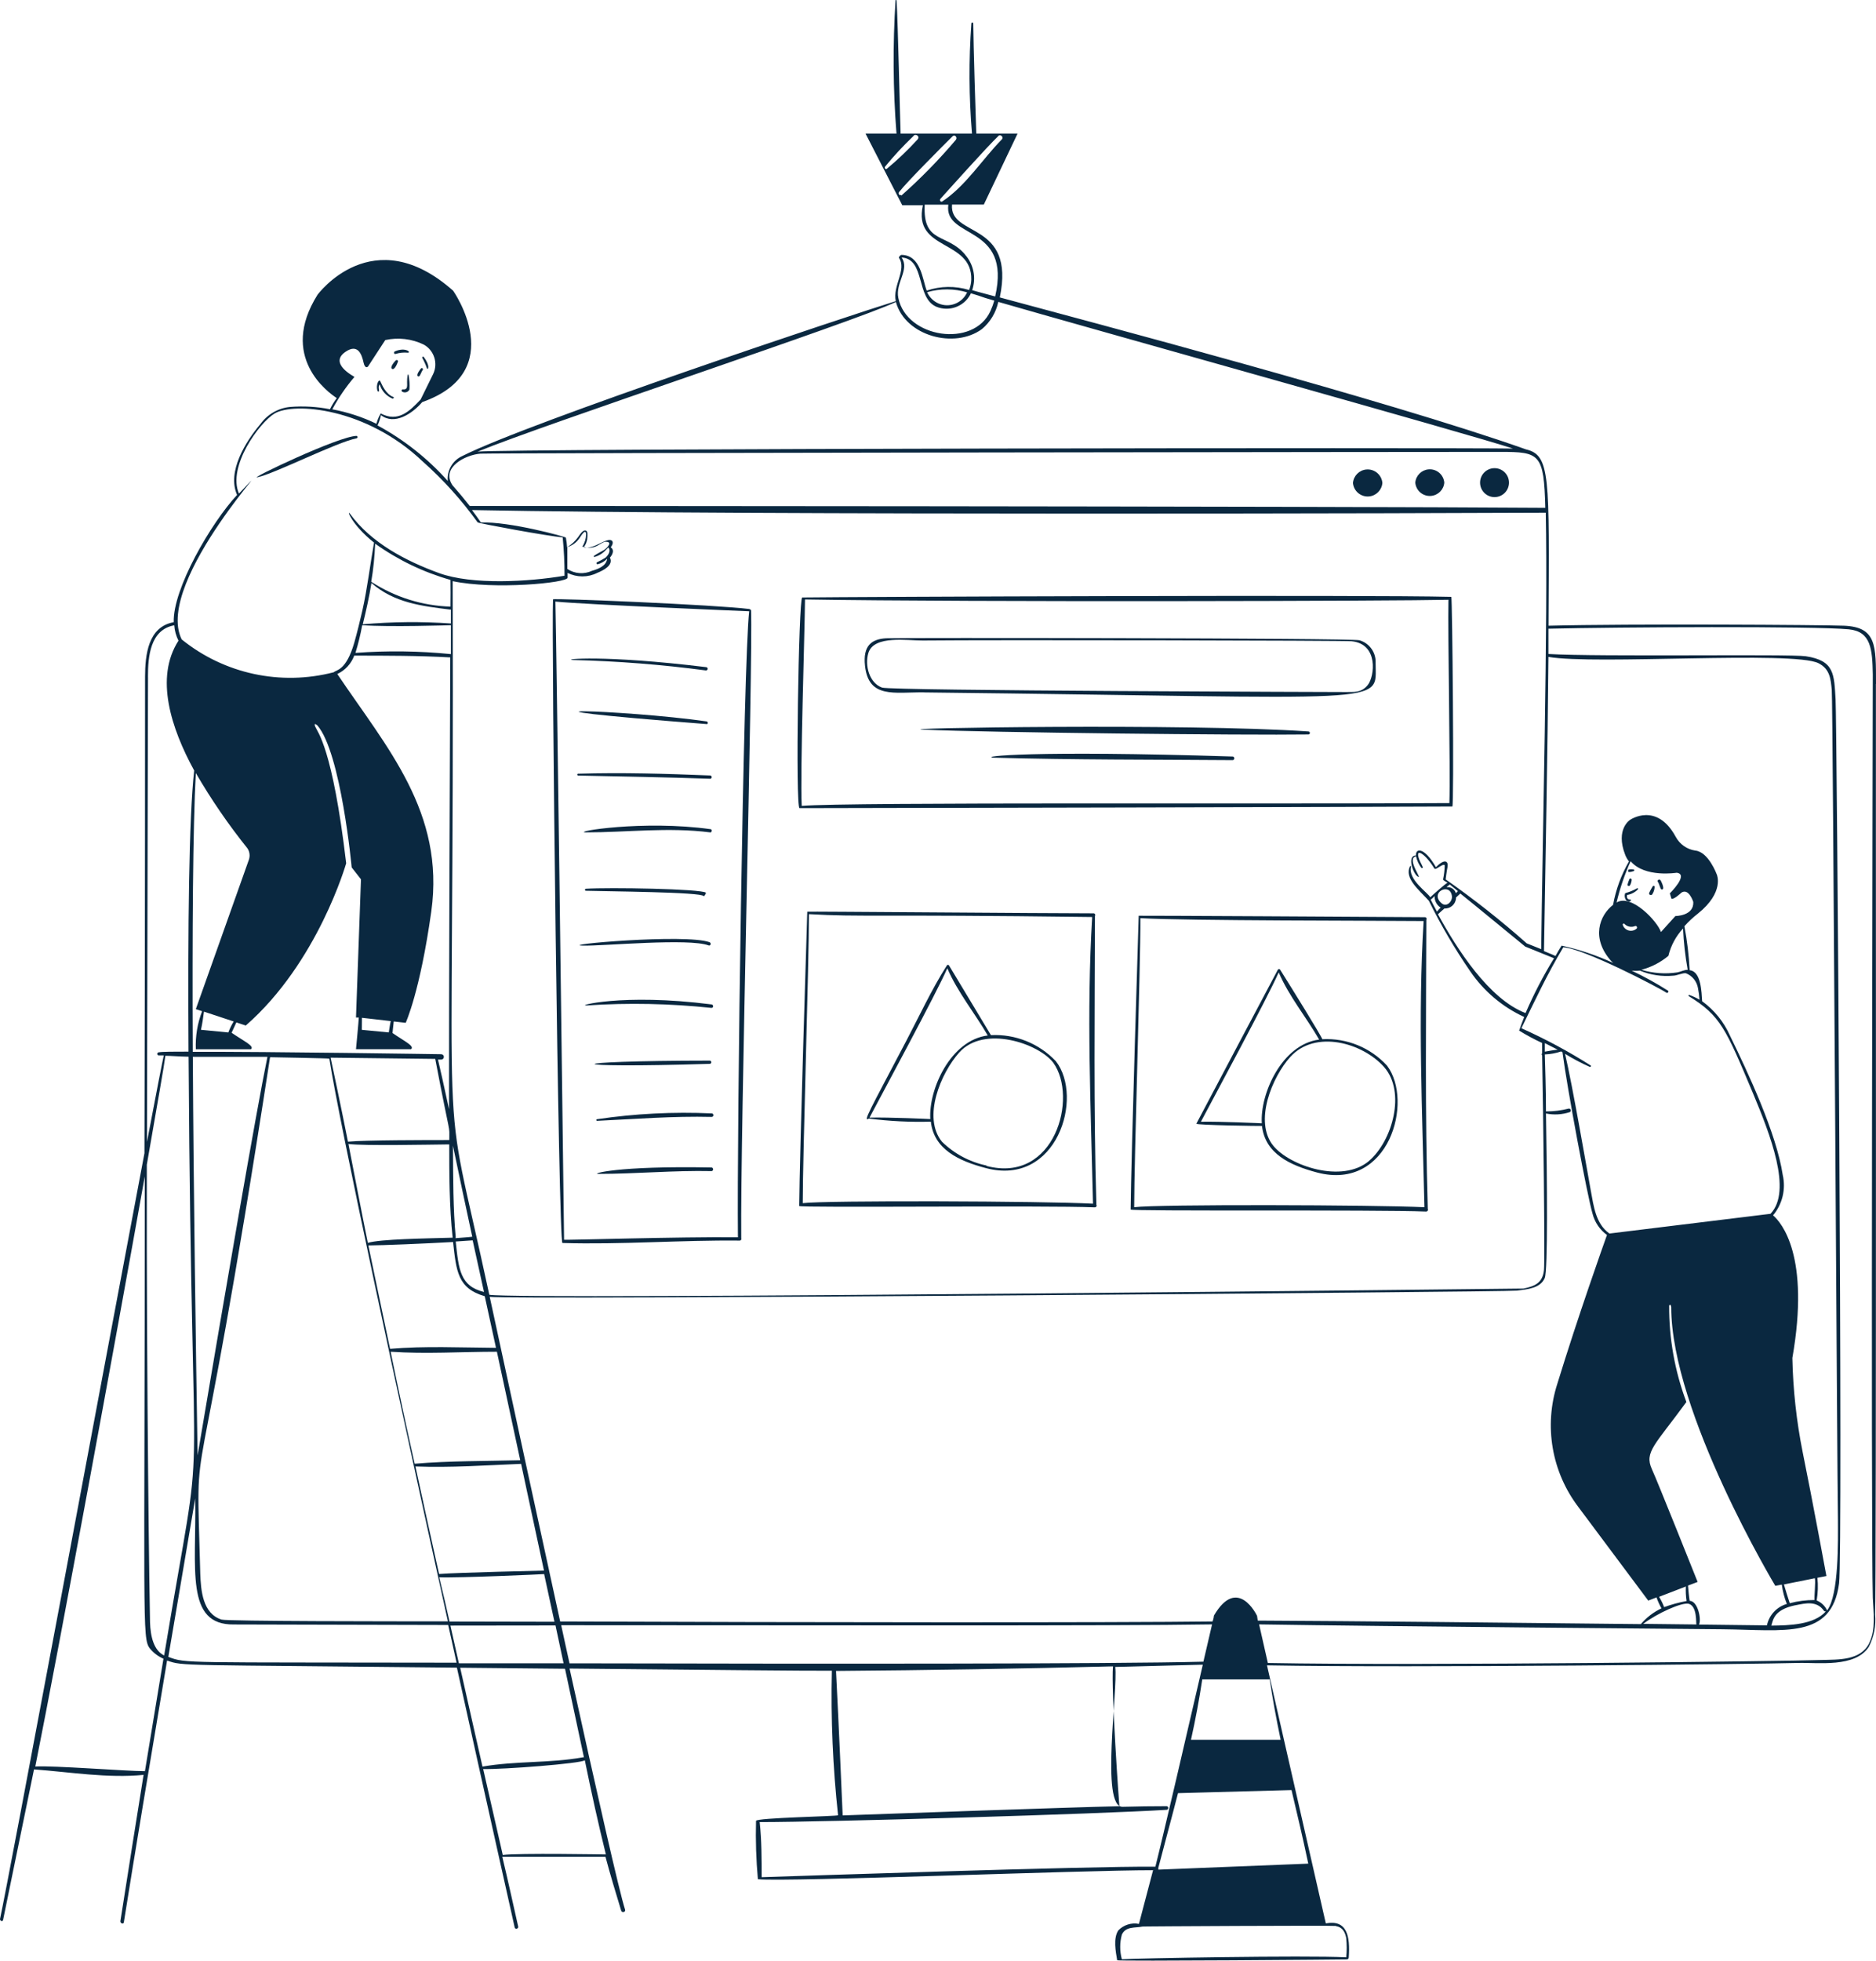 <?xml version="1.0" encoding="UTF-8"?>
<svg id="Layer_2" data-name="Layer 2" xmlns="http://www.w3.org/2000/svg" viewBox="0 0 456.67 477.05">
  <defs>
    <style>
      .cls-1 {
        fill: #0a2840;
        stroke-width: 0px;
      }
    </style>
  </defs>
  <g id="Layer_1-2" data-name="Layer 1">
    <g>
      <path class="cls-1" d="M456.67,166.41c0-9.39.15-13.84-7.81-14.17-4.75-.2-52.22-.5-71.91,0,.18-36.34.48-41.49-5.48-42.9-33.76-11.96-107.02-31.27-128.09-36.97,3.89-18.69-12.33-14.52-11.63-22.6h7.74l8.21-17.26h-10.05c-.15-4.12-.7-21.98-.73-26.8,0-.12-.1-.23-.23-.23s-.23.1-.23.23h0c-.65,8.92-.6,17.88.15,26.8h-17.38c-.18-5.02-.63-26.65-.98-32.43,0,0-.23-.2-.25,0-.69,10.8-.62,21.64.23,32.43h-7.53l8.94,17.43h5.02c-2.51,11.18,12.01,8.21,11.78,18.11-.03.86-.21,1.71-.53,2.51-3.37-1.04-6.98-.99-10.32.15-1.05-2.66-1.38-8.64-6.15-8.69-.23,0-.73.55-.6.73,1.96,2.84-1.61,6.81-.78,10.52-10.45,3.21-89.14,29.41-105.49,37.67-2.37,1.05-3.8,3.5-3.57,6.08-4.88-5.46-10.66-10.03-17.1-13.51.38-.8.66-1.64.83-2.51,3.21,2.51,7.53-.23,10.05-3.16,21.32-7.53,7.53-27.1,7.53-27.1-19.59-17.38-33.03,1-33.03,1-9.44,15.07,2.51,23.69,4.7,25.12-.64.85-1.19,1.76-1.66,2.71-3.21-.63-6.49-.82-9.75-.55-2.87.29-5.48,1.8-7.16,4.14-3.59,4.24-8.21,11.6-5.7,17.26-6.38,6.88-15.67,22.88-15.42,30.97-6.28,1.11-6.96,8.01-6.98,13.24,0,4.77,0,61.13-.15,115.96C25.12,333.69,2.11,457.24,0,466.93c0,.48.65.7.75.2,2.51-12.18,5.02-24.41,7.53-36.62,8.74.65,17.96,2.19,26.67,1.33-1.91,11.87-3.79,23.74-5.65,35.62,0,.55.78.8.85.23,2.51-15.8,6.33-38.7,10.52-63.67,3.99,1.41,2.66,1,70.55,1.73,7.53,34.11,13.59,61.03,14.07,63.22.13.55.98.3.85-.23-1.28-5.68-2.51-11.33-3.87-16.98h25.12c1.16,4.4,2.51,8.79,3.82,13.11.2.63,1.16.35.95-.25-1.43-4.4-6.86-28.41-13.51-58.65,30.72.3,58.95.58,63.85.53-.27,11.74.24,23.49,1.51,35.16,0,.28-19.97.6-19.97,1.38-.13,4.74.03,9.47.45,14.19,7.81.68,78.97-2.21,96.2-2.19l-3.44,13.06c-1.83-.36-3.72.24-5.02,1.58-1.28,1.93-.63,5.15-.28,7.26,0,.3,55.93-.18,55.99-.2.21-.05.37-.23.38-.45.38-5.27-.43-9.27-5.58-8.31l-14.32-62.79c36.29.65,120.56-.33,129.17-.58,5.02-.15,13.99,1.21,17.33-3.92,1.26-2.43,1.79-5.17,1.53-7.89.33-4.04.15-222.33.2-226.4ZM305.97,393.09s-4.7-9.87-10.47,0c0,0,0,.53-.33,1.43-22.88.3-99.84.23-158.81,0-5.63-25.69-11.83-54.43-17.15-78.99,3.87.78,247.57-1.18,250.11-1.51,2.54-.33,5.65-.58,6.71-3.06.78-1.86.58-23.66.3-40.04,1.93.4,3.93.28,5.8-.33.22-.11.31-.38.2-.61-.08-.17-.27-.27-.45-.25-1.81.46-3.68.69-5.55.68,0-5.68-.2-10.67-.28-13.86,1.35-.05,2.69-.29,3.97-.73l.33.2c1.13,8.74,6.05,35.01,7.31,39.26.53,2.09,1.77,3.93,3.52,5.2-.9,2.51-7.06,19.84-12.08,36.19-3.31,10.25-1.39,21.47,5.15,30.04l16.98,22.73,2.01-.78c.32.92.72,1.81,1.21,2.66-1.93.91-3.64,2.22-5.02,3.84-27.25-.3-70.33-.75-93.26-.85l-.18-1.23ZM109.43,394.55c-.8-3.59-1.63-7.18-2.51-10.78,4.55.2,25.52-.75,25.54-.78.68,3.09,1.53,7.16,2.51,11.6l-25.54-.05ZM135.23,395.5c.63,2.99,1.31,6.1,1.96,9.19h-25.49c-.68-3.06-1.38-6.1-2.06-9.17l25.59-.03ZM35.74,283.38c2.51-14.47,4.29-24.51,4.52-26.5,1.26,0,3.29.18,5.65.23.75,124.18,4.72,81.5-5.95,145.68-2.51-1.21-3.34-4.57-3.44-8.14s-.88-56.36-.78-111.27h0ZM46.94,257.13h18.16c-2.81,13.69-10.25,56.99-17,96.98-.43-26.37-.98-63.62-1.16-96.98ZM47.67,188.09c3.72,6.41,7.92,12.53,12.56,18.31.55.82.68,1.85.35,2.79l-12.91,36.34,1.53.5c-1.14,2.95-1.66,6.11-1.53,9.27h13.41c.93-.78-1.58-1.88-4.7-4.02l1.16-2.51,2.29.75c17.58-15.35,24.44-39.48,24.44-39.48-3.32-28.18-7.03-32-7.53-33.23s.53-.3.53-.3c5.75,6.68,8.34,34.54,8.34,34.54l2.26,2.89-1.21,33.63h.68c0,.58-.68,7.71-.68,7.71h13.41c.9-.78-1.53-1.86-4.52-3.94,0-.25.25-2.13.3-2.81l2.91.33s3.49-7.53,6.23-27.1c3.37-24.14-10.9-39.94-22.88-57.77,1.91-.89,3.39-2.5,4.12-4.47,7.81,0,15.57,0,23.38.43-.13,32.95-.33,82.16-.3,109.94-1.31-6.03-2.24-10.27-2.69-12.08h.78c.36,0,.65-.29.65-.66,0-.36-.29-.65-.65-.65-.33,0-41.89-.65-60.48-.58-.13-28.93.03-54.7.75-67.81h0ZM56.89,248.52c-.52.85-.95,1.75-1.31,2.69l-6.66-.65c.33-1.46.53-2.91.73-4.42l7.23,2.39ZM88.11,247.64l7.01.8c-.18.68-.43,2.51-.48,2.76l-6.56-.63c0-.33.03-2.29.03-2.91v-.03ZM100.94,356.12c-2.03-9.04-3.98-18.12-5.85-27.23,8.54.58,17.31,0,25.87,0,.73,3.37,4.5,20.97,5.68,26.4-8.64.23-17.18.13-25.69.85v-.03ZM126.84,356.12l5.58,26.02s-21.32.48-25.54.83c-1.94-8.71-3.86-17.43-5.75-26.17,8.51.33,17.18-.28,25.72-.63v-.05ZM94.94,328.14c-1.68-7.86-5.17-24.66-5.27-25.12,3.21,0,13.89-.45,20.62-.83.78,7.01,1.08,11.3,7.71,13.19.92,4.17,1.83,8.36,2.74,12.56-8.54-.05-17.31-.48-25.79.25v-.05ZM109.36,277.38c-4.8,0-20.62,0-24.66.4-1.33-6.78-4.19-20.42-4.22-20.44l25.47.3c3.87,20.34,3.42,15.52,3.42,19.79v-.05ZM109.36,278.38c0,7.08,0,15.22.83,22.76-6.83.2-17.58.33-20.65,1.26-1.63-8.01-3.16-16.05-4.72-24.06,3.94.48,19.47.15,24.54.1v-.05ZM110.94,302.07l4.12-.28c.93,4.22,1.86,8.46,2.76,12.56-5.8-1.41-6.15-5.43-6.88-12.23v-.05ZM110.94,301.11c-.65-7.06-.63-14.34-.68-22.35,1.53,7.38,3.11,14.77,4.7,22.15-.98.13-2.41.2-4.12.35l.1-.15ZM109.76,147.6c-6.9-.19-13.61-2.29-19.39-6.05.52-3.07.83-6.16.95-9.27,5.56,3.97,11.76,6.95,18.34,8.82.03,1.93.03,4.22,0,6.56l.1-.05ZM109.76,148.28v3.42c-7.14-.5-14.32-.43-21.45.2.8-3.27,1.56-6.61,2.11-10.05,5.53,4.82,12.13,5.6,19.24,6.48l.1-.05ZM88.26,152.12c6.53.48,21.22,0,21.5,0v7.03c-7.72-.77-15.49-.87-23.23-.3.67-2.19,1.22-4.42,1.63-6.68l.1-.05ZM65.83,257.23s14.32.25,14.34.35c2.51,16.05,16.9,82.66,28.86,136.91-13.19,0-53.7,0-55.11-.43-4.62-1.48-5.02-7.13-5.17-11.2-1.08-41.19-1.71-4.19,16.98-125.58l.1-.05ZM353.44,218.05c.15,1.23-1.26,2.79-2.51,1.73-3.06-2.64,2.11-5.2,2.51-1.73ZM352.21,215.74s.6-.38.68-.55l2.01,1.63-.5.5c-.28-.95-1.2-1.56-2.19-1.46v-.13ZM350.78,220.76c-.36.31-.69.67-.98,1.05-.53-.95-1.03-1.93-1.53-2.91.35-.27.67-.57.95-.9-.05,1.18.55,2.28,1.56,2.89v-.13ZM351.53,221.04c1.48.12,2.78-.97,2.9-2.45,0-.07,0-.14,0-.21l1.05-.98c2.01,1.58,15.75,12.88,15.8,12.91l7.01,2.84c-2.62,4.28-4.94,8.73-6.93,13.34-8.94-3.42-16.73-15.65-21.32-24.04.5-.5,1.53-1.36,1.53-1.36l-.05-.05ZM380.52,230.48c5.02.28,23.46,9.9,25.12,11.05.3.23.7-.3.38-.5-2.84-1.8-5.8-3.43-8.84-4.87.67.08,1.34.08,2.01,0,2.57,1.07,5.37,1.49,8.14,1.23.83,0,2.39-.75,3.09-.58,1.53.61,2.63,1.97,2.91,3.59.19.94.31,1.88.38,2.84-.79-.47-1.64-.86-2.51-1.16-.15,0-.25.18-.13.28,7.79,4.77,9.07,8.01,15.65,23.63,4.19,10.05,9.62,23.76,4.27,29.34l-39.21,4.8c-3.34-2.34-3.84-6.68-4.55-10.52-.7-3.84-4.52-25.95-6.25-33.2,1.94,1.2,3.96,2.27,6.05,3.19.18,0,.35-.23.2-.35-5.4-3.43-11.04-6.46-16.88-9.07,3.27-6.68,6.35-13.29,10.17-19.64v-.05ZM406.89,218.68c.65.2,2.39-1.48,2.39-1.48,1.81-1.23,2.91,2.24,2.91,2.24.2,3.44-4.35,3.44-4.35,3.44l-3.52,3.89c-.8-2.51-7.16-9.39-10.8-7.18.81-3.45,1.96-6.82,3.42-10.05,3.44,4.07,11.2,2.81,11.2,2.81,3.09.35-1.66,5.02-1.66,5.02l.4,1.31ZM409.7,225.91c.15,3.37.53,6.73,1.13,10.05-.83,0-1.76.5-2.51.63-2.93.45-5.93.23-8.77-.63,2.42-.63,4.66-1.79,6.58-3.39.6-2.49,1.83-4.78,3.57-6.66h0ZM398.43,225.91c-.84.79-2.16.74-2.95-.1-.22-.23-.38-.51-.47-.81-.01-.14.09-.26.22-.28.06,0,.13.01.18.05.68.73,1.75.94,2.66.53.21-.03.4.11.43.32.01.1-.01.2-.07.28ZM379.21,255.4c-.35,0-2.13.28-3.16.48v-2.08l3.16,1.61ZM410.53,389.55c-1.85.34-3.66.83-5.43,1.48-.33-.87-.74-1.71-1.23-2.51l6.51-2.51c-.05,1.18,0,2.37.18,3.54h-.03ZM411.13,390.23c2.06.63,1.68,4.77,1.83,5.02l-12.96-.15c3.34-2.54,9.52-5.37,11.15-4.87h-.03ZM411.31,389.5c-.2-1.23-.3-2.51-.4-3.72l2.34-.88s-9.75-24.44-11.13-27.43c-1.91-4.19.75-5.88,8.39-16.35-2.82-7.51-4.24-15.47-4.19-23.48.4-.53.5.4.5.4,0,25.64,25.34,67.81,25.34,67.81l1.58-.3c.21,1.61.62,3.19,1.23,4.7-2.46.7-4.33,2.72-4.85,5.22l-16.55-.2c.65-1.08-.2-5.7-2.24-5.78h-.03ZM441.68,389.3c-2.03,0-4.05.25-6,.78-.5-1.51-.98-3.04-1.43-4.57l7.53-1.51c.23.9-.18,4.45-.08,5.3h-.03ZM437.03,390.58c2.51-.5,5.22-1.16,6.96,1.33.12.14.3.19.48.15-2.89,3.27-8.87,3.42-13.29,3.47.45-1.33.55-3.84,5.8-4.95h.05ZM442.23,389.42c.31-1.83.37-3.68.18-5.53l2.19-.43s-3.34-18.16-5.78-30.14c-1.51-7.55-2.35-15.21-2.51-22.91,4.35-24.82-2.64-32.93-4.7-34.71,2.28-2.72,3.15-6.36,2.36-9.82-1.51-10.05-8.39-24.79-12.86-33.93-1.48-3.32-3.81-6.2-6.76-8.34-.15-2.26-.25-7.01-2.84-7.53h-.2c-.18-3.6-.61-7.18-1.28-10.72.99-1.12,2.09-2.14,3.27-3.06,6.56-5.25,4.62-9.52,4.62-9.52,0,0-2.01-5.53-5.25-5.83-2.02-.3-3.78-1.54-4.75-3.34-4.65-8.59-11.1-4.14-11.1-4.14,0,0-3.64,2.24-1.21,8.49.22.59.54,1.14.93,1.63-1.89,3.28-3.2,6.85-3.87,10.57-3.27,2.51-5.48,8.09-.4,13.74l.43.4c-4.02-1.85-8.23-3.27-12.56-4.22-.5.8-1,1.61-1.48,2.51,0,0-1.33-.58-2.81-1.18.38-23.86.88-47.72,1.08-71.58,11.25,1.98,59.6-1.53,65.73,1.53,2.76,1.38,2.99,3.77,3.24,6.51.3,3.49,1.33,194.83,1.51,201.96,0,4.75.28,18.21-2.64,22-.51-1.09-1.4-1.95-2.51-2.41h-.03ZM375.17,230.94l-3.52-1.41c-6.28-5.57-12.87-10.76-19.74-15.57,0,0,.25-2.01.45-2.96.28-1.46-.63-2.24-2.81,0-2.89-5.02-5.02-4.62-4.85-2.86-2.19,0-.85,4.12.28,5.02,1.73,1.36-2.84-4.29-.28-4.8.23,1.03.69,2,1.33,2.84.13,0,.4,0,.33-.18-.25-.65-.65-1.26-.88-1.91-1.16-3.09,1.51-1.38,3.69,2.21.33.53,2.08-1.36,2.51-.78-.02,1.15-.15,2.29-.4,3.42,0,.28.9.65,1.11.83-.35,0-4.09,3.39-4.24,3.54-.33-.98-5.58-4.32-4.65-7.53-.03-.08-.12-.11-.2-.08-.03.02-.06.04-.08.08-1.41,2.89,2.21,5.73,4.6,8.36,2.94,5.94,6.29,11.67,10.05,17.13,3.29,4.85,7.84,8.7,13.16,11.15-.43,1.08-.85,2.21-1.23,3.32,1.81,1.11,3.68,2.12,5.6,3.01v2.51c-.14.12-.16.32-.04.46.01.02.03.03.04.04.28,13.56.7,49.73.45,52.19-.3,3.16-2.21,3.99-5.02,4.55-.3,0-244.81,2.79-251.72,1.51-12.56-58.3-8.44-18.89-8.92-173.63,10.05,2.13,28.06.43,27.98-.85v-1.16c2.27,1.14,4.94,1.14,7.21,0,1.41-.58,4.04-1.83,3.09-3.72,0,0,1.51-1.58.2-2.51.98-1.26.4-2.16-1.11-1.61-1.93.68-3.32,1.96-5.5,1.63.58-.71.9-1.6.93-2.51,0-.43.18-1.53-.5-1.61s-1.41,1.11-1.73,1.58c-.73,1.01-1.65,1.86-2.71,2.51-.05-.78-.15-1.56-.3-2.34,0-.2-13.86-3.99-20.67-3.67-.7-1.03-1.43-2.03-2.19-3.04,68.39,1.33,242.3.75,261.39.65.55,26.02-.83,81.43-1.11,106.17h0ZM141.86,132.98c1.32.51,2.8.34,3.97-.45.42-.28.87-.51,1.33-.7,2.34-.18.48,1.58,0,1.91s-1.71.9-2.51,1.46c-.09.04-.13.14-.1.23.02.04.05.08.1.1,1.12-.29,2.12-.91,2.89-1.78l.53-.55c.73.75,0,1.91-.7,2.51-.65.4-1.32.76-2.01,1.08-.13.06-.19.21-.14.34.06.13.21.19.34.14.85-.23,1.63-.69,2.24-1.33-.2,1.76-2.16,2.51-3.69,2.94-1.94.91-4.22.74-6-.45v-5.32c1.23-.37,2.29-1.16,2.99-2.24.33-.43,1.48-2.51,1.58-.85-.03,1.06-.35,2.1-.93,2.99,0,0,.08.13.13,0ZM243,33.09c.58-.53,1.41.3.85.85-4.75,4.85-8.79,11.33-14.47,15.07-.4.25-.73-.28-.48-.6,2.29-2.54,11.55-12.88,14.09-15.27v-.05ZM215.38,40.63c2.17-2.66,4.5-5.17,6.98-7.53.4-.68,1.71,0,1,.83-2.34,2.57-4.86,4.97-7.53,7.18-.17.07-.36,0-.43-.18-.03-.08-.03-.17,0-.25l-.03-.05ZM219.39,47.41c-.45.3-.8-.33-.53-.68,1.93-2.51,10.78-11.35,13.01-13.56.53-.55,1.26.25.83.83-4.1,4.84-8.54,9.38-13.29,13.59l-.03-.18ZM234.92,61.93c-4.45-5.3-10.32-2.51-9.82-12.13h5.75c-1.18,8.49,15.47,4.65,11.4,22.33-5.02-1.33-3.87-1.05-5.6-1.53,1.02-2.97.37-6.26-1.71-8.62l-.03-.05ZM235.44,71.09c-1.19,2.69-4.33,3.91-7.02,2.73-1.22-.54-2.19-1.51-2.73-2.73,3.19-.92,6.59-.9,9.77.05l-.03-.05ZM219.47,62.65c5.83.35,3.44,9.82,8.46,11.98,3.1,1.27,6.66,0,8.26-2.94l.15-.33c1.18.33,2.34.73,3.49,1.13l2.21.65c-.25.86-.56,1.7-.93,2.51-4.07,9.09-20.47,6.61-22.43-3.16-.78-3.69,2.86-6.91.78-9.85ZM218.09,73.48c2.29,8.31,14.29,11.48,20.95,6.58,2.02-1.7,3.42-4.02,3.97-6.61,19.21,5.58,116.34,32.65,125.28,35.69-12.23-.25-246.39,0-252.02.75,16.15-6.66,92.15-31.75,101.82-36.42h0ZM116.94,110.38c2.51-.18,245.14-.45,248.28-.43,9.62,0,10.62.43,10.95,13.61-55.26-.4-259.91-.45-261.82-.45-1.35-1.72-2.74-3.39-4.19-5.02-2.91-4.32,3.11-7.43,6.78-7.71ZM86.3,91.71c-.33-.23-6.25-3.29-2.24-6.08,3.09-2.16,4.02.68,4.42,2.51s1.11,1.03,1.11,1.03l4.19-6.43c3.17-.7,6.48-.31,9.39,1.11,2.53,1.42,3.52,4.57,2.26,7.18l-3.04,6.18c-2.69,2.84-5.48,5.63-9.7,3.39-.48.78-.84,1.62-1.05,2.51-3.41-1.65-7.03-2.83-10.75-3.52,1.51-2.81,3.32-5.46,5.4-7.89ZM58.17,120.1c-2.86-6.63,5.02-17.31,8.67-19.49,4.67-2.79,22.28-1.46,36.09,11.7,4.98,4.42,9.45,9.38,13.34,14.79.15.23,17.58,3.44,20.7,3.64.31,3.1.46,6.22.45,9.34-8.64,1.46-22.45,2.31-30.57-.65-8.11-2.96-16.48-7.33-21.65-14.42-.93-1.21.43,2.71,5.85,7.01-.98,5.5-1.61,11.05-2.84,16.53-.58,2.51-1.23,5.2-1.96,7.79-1.98,6.88-4.37,6.61-5.02,7.23-12.9,3.35-26.63.39-37-7.99-7.08-14.29,26.9-49.13,13.94-35.49ZM36.02,164.7c0-4.9.5-11.48,6.4-12.56.09,1.3.44,2.58,1.03,3.74-5.83,9.04-1.78,21.35,3.82,31.6-1.28,11.33-1.56,38.1-1.38,68.39-3.69,0-6.35,0-7.33.18-.2.05-.32.26-.27.46.03.13.14.23.27.27h1.31c-.3,1.28-1.83,9.12-4.09,21.05.1-55.71.25-110.74.25-113.13ZM35.26,430.94c-4.6,0-22.35-1.41-26.67-1.13,6.08-30.44,19.34-102.58,26.65-143.57,0,108.86-.7,112.3,1.23,114.83.89,1.09,2.03,1.95,3.32,2.51-2.61,15.87-4.37,26.55-4.52,27.43v-.08ZM40.99,403.06c2.13-12.56,4.35-25.57,6.53-38.48.3,17.2-2.51,30.84,9.42,30.67,4.35,0,3.42,0,52.17.13.7,3.09,1.36,6.15,2.03,9.17-66.86-.13-65.81.23-70.15-1.41v-.08ZM147.51,451.21s-21.45-.38-25.12.13c-1.58-6.96-3.19-13.94-4.77-20.92,4.75.13,23.81-1.33,24.74-2.13,1.58,7.74,3.27,15.42,5.15,23.01v-.08ZM142.16,427.57c-.08-.03-.17-.03-.25,0-8.06,1.46-16.43.85-24.46,2.26-1.83-8.01-3.62-16.05-5.43-24.06l25.52.25c2.29,10.78,4.37,20.42,4.62,21.63v-.08ZM138.62,404.62c-.68-3.01-1.33-6.08-2.01-9.19,57.92,0,134.85.2,158.44-.2-.45,1.98-1.21,5.17-2.11,9.07-21.73.58-94.31.53-154.32.4v-.08ZM203.52,406.55c22.47-.17,44.94-.54,67.41-1.11-.5,5.53,1.51,33.96,1.56,34.03-12.56.28-57.47,1.88-67.36,2.24,0,.03-1-23.38-1.61-34.96v-.2ZM185.41,456.79c0-4.47,0-8.99-.48-13.46,16.63,0,82.76-1.96,99.11-2.99.24-.06.39-.3.33-.55-.04-.17-.17-.29-.33-.33-3.58,0-7.17.05-10.78.15-5.4.15-1.08-28.48-1.78-34.03l21.32-.55c-3.64,15.77-9.82,42.37-11.55,49.15-16.75-.13-87.91,2.31-95.85,2.56v.05ZM325.21,468.64c1.63.28,2.21,1.46,2.51,2.94.14,1.55.14,3.1,0,4.65-10.05-.5-51.44.23-54.63.48-.53-1.97-.53-4.04,0-6,.95-2.06,3.19-1.58,5.02-1.96-.15-.05,46.37-.3,47.09-.15v.05ZM318.45,453.44l-36.49,1.46c.05-.13.05-.27,0-.4,1.58-6.08,3.24-12.13,4.8-18.21l27.63-.75c1.41,5.93,2.81,11.88,4.07,17.86v.05ZM311.72,423.3h-21.8c1.08-4.87,2.01-9.77,2.74-14.69h16.43c.7,4.85,1.63,9.75,2.64,14.62v.08ZM455.04,399.77c-2.16,4.32-7.53,3.99-11.63,4.12-8.31.28-96.62,1.43-134.78.73l-2.13-9.39c31.82.5,105.49,1.11,112.82,1.18,15.07.15,26.57,2.51,28.36-11.15.98-7.53-.55-210.8-.85-215.12-.38-6.03-.2-9.42-7.26-10.47-4.02-.58-50.23.18-62.64-.55v-6.15c16.6-.4,64.93-.65,73.11.15,5.43.53,5.73,4.8,5.85,11,0,4.35-.5,209.27,0,224.67.15,3.44.78,7.66-.85,10.93v.08Z"/>
      <path class="cls-1" d="M99.11,93.77c0,1.31-.98.88-1.23,1-.14.11-.16.32-.05.46.02.03.05.05.08.07.6.35,1.37.16,1.72-.44.01-.02.03-.04.04-.07.08-1.21,0-2.43-.23-3.62-.1-.33-.4.1-.33,2.59ZM92.28,95.13c0-.35-.25-1.11.15-1.61.46,1.58,1.62,2.85,3.14,3.47.2,0,.43-.3.23-.38-1.88-.65-2.84-3.04-3.21-3.82s-1.18,1-.68,2.34c.05.18.35.18.38,0ZM96.87,88c.06-.16-.03-.33-.18-.39-.09-.03-.19-.02-.27.03-.25.15-1.63,1.73-.98,2.11s1.36-1.51,1.43-1.76ZM102.93,89.96c.15-.25-.23-.55-.43-.33s-1.28,1.58-.78,1.91.65-.73,1.21-1.58ZM96.3,86.11c.96-.29,1.97-.39,2.96-.3.95,0-.5-1.43-3.11-.33-.38.15-.23.78.15.63ZM103.93,89.63c.23.5.93-.55-.8-2.79-.15-.18-.45,0-.33.25.45.81.83,1.66,1.13,2.54ZM86.83,106.63c.16-.05.25-.22.2-.37-.03-.1-.11-.17-.2-.2-4.29,0-26.65,10.7-24.14,10.05,3.82-.7,19.39-8.59,24.14-9.47ZM194.63,196.63c10.2,0,147.33-.3,158.91-.4.45,0,0-50.99-.25-51.01-20.37-.53-146.33,0-158.01.15-.88.18-1.68,51.26-.65,51.26ZM352.59,145.92c-.18,8.24.5,41.27.23,49.48-41.14.28-146.33-.28-157.66.68-.4-8.39.73-41.92.8-50.23,40.59.68,145.05.38,156.63.08Z"/>
      <path class="cls-1" d="M224.82,168.47c115.36,1.28,110.04,3.32,110.04-7.16.13-2.54-1.5-4.83-3.94-5.53-1.83-.53-112.62-.63-115.18-.48-3.54.18-5.73,1.76-5.17,6.73.88,8.01,7.18,6.35,14.27,6.43ZM211.38,158.88c1.36-4.42,9.62-2.99,13.26-3.04,17.23-.18,103.46,0,104.36.18,6.66.65,5.58,8.59,3.99,10.6-1.58,2.01-3.39,1.73-5.55,1.76-.25,0-110.51-.3-112.72-1.08-3.14-1.13-4.24-5.43-3.34-8.41h0ZM318.58,177.97c-29.96-2.03-103.83-.78-93.61-.43,15.57.7,78.04,1.38,93.61,1.16.2-.05.32-.26.27-.46-.03-.13-.14-.23-.27-.27ZM300.12,184.07c-49.18-1.56-61.91,0-58.2.28,19.36.53,38.81.45,58.2.6.24-.06.39-.3.33-.55-.04-.17-.17-.29-.33-.33ZM182.82,148.5c0-.15-.38-.33-.48-.33-7.86-1-47.72-2.69-47.72-2.34-.4,7.18,1.33,156.58,2.29,156.6,14.34.43,28.78-.73,43.15-.58.22,0,.4-.18.41-.4,0-.05,0-.11-.03-.15-.25-25.44,2.86-140.15,2.39-152.81ZM179.63,301.04c-14.04-.15-42.32.73-42.32.6-.48-39.78-1.83-143.32-2.11-155.27,7.71.75,47.17,2.36,47.17,2.36-1.41,12.51-3.01,126.94-2.74,152.31Z"/>
      <path class="cls-1" d="M171.87,163.12c.22,0,.4-.18.4-.4,0-.22-.18-.4-.4-.4h0c-25.12-3.06-35.16-1.91-32.43-1.73,10.85.26,21.67,1.11,32.43,2.54ZM172.05,175.53c-20.24-2.89-58.65-3.89,0,.65.28.05.38-.5,0-.65ZM140.75,188.24c-.12,0-.23.1-.23.23s.1.23.23.23c10.7.23,21.4.4,32.12.78.5,0,.5-.78,0-.8-10.7-.43-21.42-.75-32.12-.43ZM173,201.75c-16.45-2.29-33.91.65-30.42.78,10.05,0,20.09-1.31,30.32,0,.35.08.55-.7.1-.78ZM171.3,218.03c0,.3.65-.73.53-.83-1.08-.93-23.69-1.33-29.26-.95-.13.04-.2.19-.16.32.02.08.08.14.16.16,4.7.15,28.43.3,28.73,1.31ZM172.5,230.03c.5.18.7-.6.23-.78-5.75-2.13-37.35.68-30.77.83,5.07.1,25.74-1.86,30.54-.05ZM142.89,244.63c10.1-.67,20.23-.46,30.29.6.55,0,.55-.8,0-.85-21.85-2.79-33.41.48-30.29.25ZM172.85,258.84c.22-.06.34-.27.29-.49-.04-.14-.15-.25-.29-.29-37.93.03-37.05,1.93,0,.78ZM173.25,271.75c.24,0,.43-.19.42-.43,0-.23-.19-.42-.42-.42-9.33-.42-18.67.05-27.9,1.41-.11,0-.2.09-.2.2s.09.2.2.2c9.27-.43,18.46-1.18,27.9-.95ZM173.25,284.06c-23.18-.45-29.41,1.56-27.63,1.56,9.19,0,18.34-.88,27.63-.68.24-.06.39-.3.33-.55-.04-.17-.17-.29-.33-.33ZM266.54,222.85c.12-.18.08-.43-.11-.56-.07-.04-.14-.07-.22-.07-11.5,0-69.7-.48-69.7-.4s-1.88,59.73-1.96,71.61c0,.48,60-.18,71.93.33.23.02.44-.15.47-.38,0-.09-.01-.19-.06-.27-.7-23.43-.4-46.82-.35-70.25ZM195.41,292.75c0-11.83,1.53-58.77,1.51-70.33,12.99.73,14.54,0,68.95.7-1.41,23.16-.33,46.57.2,69.75-11.96-.65-65.18-.83-70.65-.13Z"/>
      <path class="cls-1" d="M241.22,251.86l-10.2-16.95c-.08-.15-.26-.2-.41-.12-.05.03-.09.07-.12.12-3.72,5.85-6.68,12.26-9.9,18.39-9.02,17.18-10.62,19.79-9.07,18.86,5,.64,10.03.89,15.07.75.75,6.68,6.68,9.54,13.41,11.3,17.28,4.57,23.89-17.23,17.03-26-4.09-4.33-9.87-6.65-15.82-6.35ZM226.45,272.28s-10.05-.48-14.79-.35c3.19-6.03,16.23-30.14,18.94-36.34,2.51,5.83,6.68,10.9,9.85,16.35-9.02,1.11-14.44,13.09-13.99,20.34ZM240.14,283.58c-4.1-.85-7.87-2.87-10.85-5.8-4.8-5.9-.28-16.7,4.24-21.73,6.03-6.66,19.26-2.19,22.86,2.51,6.1,8.44.38,29.51-16.25,25.12v-.1ZM277.19,222.82s-1.86,59.58-1.96,71.46c0,.48,60.03,0,71.93.5.25,0,.45-.21.45-.46,0-.07-.02-.14-.05-.2-.7-23.46-.4-46.82-.35-70.33.12-.18.08-.43-.11-.56-.07-.04-.14-.07-.22-.07-11.5-.08-69.67-.4-69.7-.35ZM346.74,293.73c-11.96-.58-65.1-.75-70.65,0,0-11.83,1.56-58.77,1.51-70.33,11.55.65,57.57.58,68.95.7-1.41,23.11-.33,46.52.2,69.62Z"/>
      <path class="cls-1" d="M321.89,252.86c-.2-.75-7.53-12.56-10.27-16.93-.1-.15-.3-.2-.45-.1-.04.03-.08.06-.1.1,0,0-16.65,31.37-19.84,37.47-.2.38,15.95.58,15.97.55.78,6.71,6.68,9.54,13.41,11.33,17.58,4.62,23.58-17.38,17.03-26-4.02-4.39-9.8-6.75-15.75-6.43h0ZM307.15,273.31s-10.05-.48-14.82-.38c3.19-6.03,16.23-30.14,18.94-36.34,2.51,5.85,6.71,10.9,9.85,16.35-9.02,1.13-14.42,13.16-13.96,20.37ZM333.22,282.5c-6.53,5.48-19.26,1.18-23.26-3.72-4.8-5.88-.28-16.75,4.14-21.63,6.03-6.66,17.58-3.49,22.86,2.51,5.27,6,2.06,17.88-3.74,22.83ZM395.74,217.27c-.08.03-.15.09-.18.18-.14.51-.06,1.06.23,1.51.25.38.75.49,1.13.25.09-.04.13-.14.1-.23-.02-.04-.05-.08-.1-.1-1.08,0-.88-.83-.83-1.13,1.01-.16,1.93-.65,2.64-1.38.04-.09.01-.19-.07-.24-.04-.02-.08-.03-.13-.01-.88.5-1.81.89-2.79,1.16h0ZM396.79,215.41c.22-.39.36-.83.4-1.28.04-.16-.06-.33-.22-.37-.13-.03-.27.02-.33.14-.2.46-.36.94-.48,1.43.06.18.26.28.45.22.07-.03.14-.08.18-.14ZM402.32,215.64c-.33.53-.62,1.07-.88,1.63-.05.23.1.46.34.5.13.03.27-.01.37-.1.4-.57.62-1.24.63-1.93-.02-.14-.16-.23-.29-.2-.06.01-.12.05-.16.1ZM403.6,214.61c.2.23.53,1.41.7,1.66.08.15.26.2.41.12.05-.03.09-.07.12-.12.23-.33-.4-1.91-.7-2.19s-.85.18-.53.53ZM396.54,212.17c.4,0,.79-.09,1.16-.23.1-.04.16-.15.12-.26-.02-.05-.06-.1-.12-.12-.39-.07-.79-.07-1.18,0-.3.15-.25.63.03.6ZM336.51,117.51c-.17-1.98-1.9-3.44-3.88-3.28-1.75.15-3.13,1.53-3.28,3.28.17,1.98,1.9,3.44,3.88,3.28,1.75-.15,3.13-1.53,3.28-3.28ZM351.58,117.43c-.16-1.95-1.88-3.4-3.83-3.23-1.72.15-3.09,1.51-3.23,3.23.16,1.95,1.88,3.4,3.83,3.23,1.72-.15,3.09-1.51,3.23-3.23ZM363.81,120.95c1.94,0,3.52-1.57,3.52-3.52s-1.57-3.52-3.52-3.52c-1.94,0-3.52,1.57-3.52,3.52h0c0,1.94,1.57,3.52,3.52,3.52Z"/>
    </g>
  </g>
</svg>